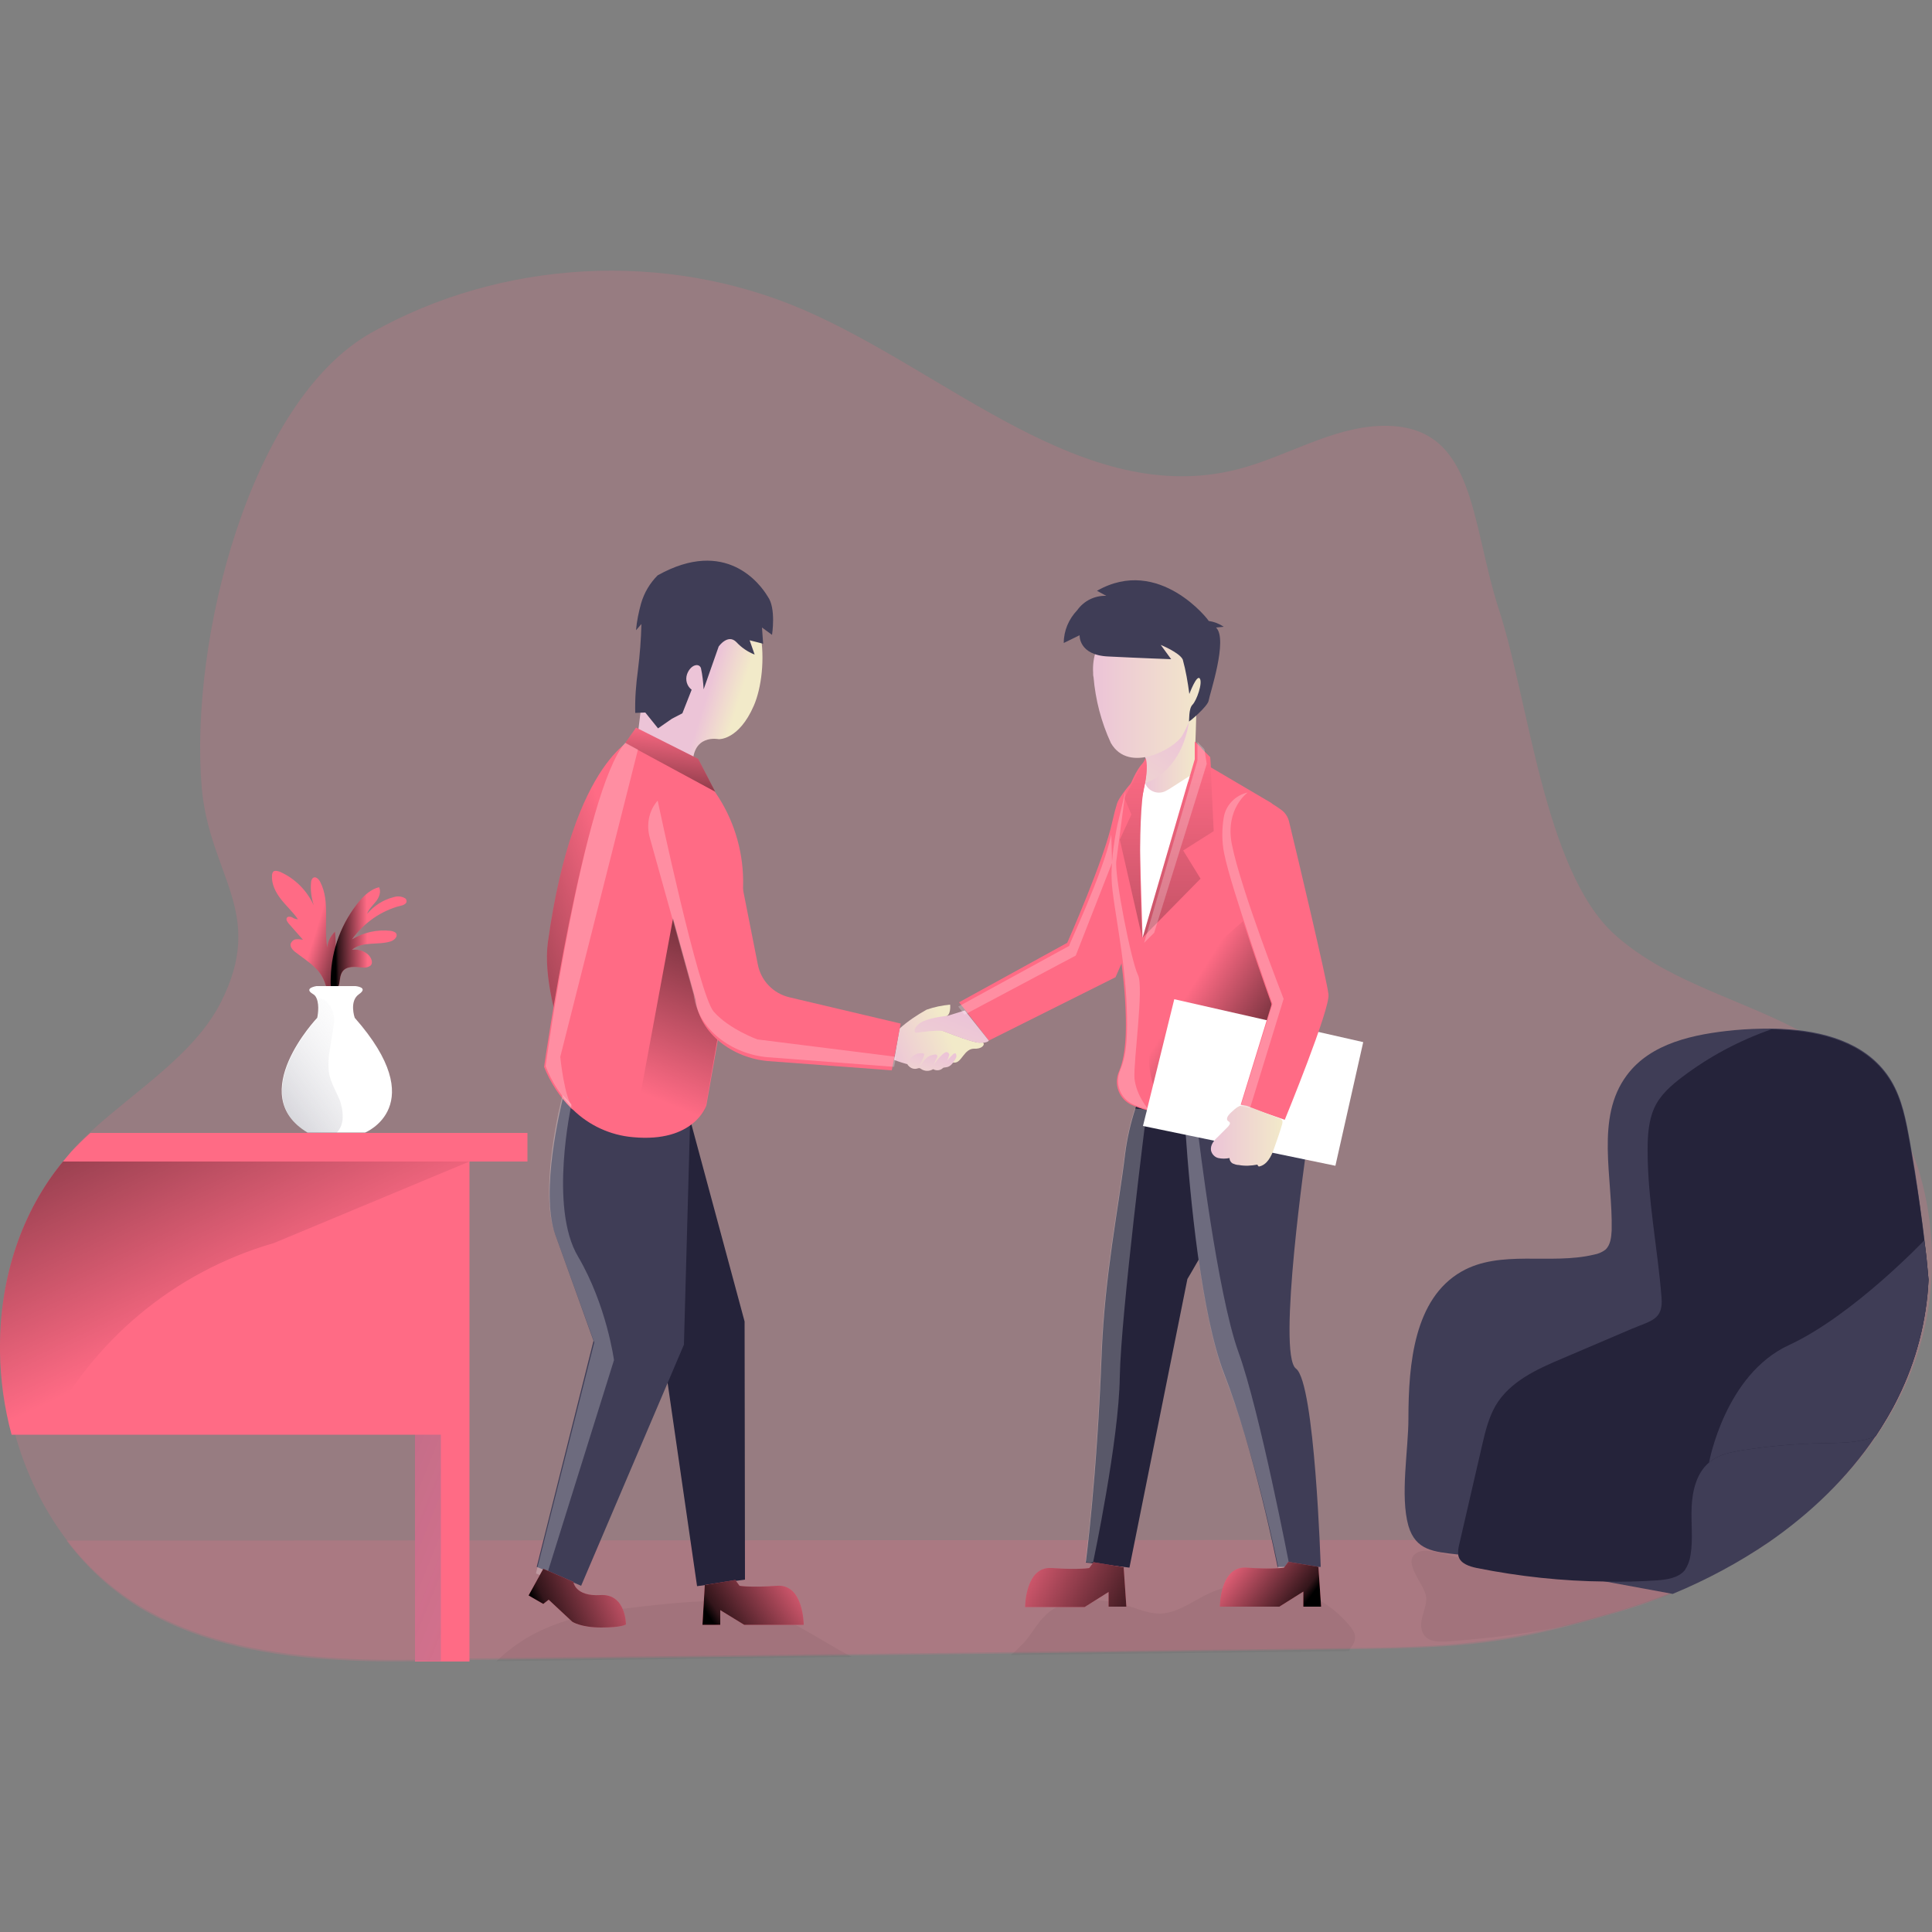 <?xml version="1.0"?>
<svg xmlns="http://www.w3.org/2000/svg" xmlns:xlink="http://www.w3.org/1999/xlink" enable-background="new 0 0 500 500" viewBox="0 0 500 500" width="190" height="190"><rect x="0" y="0" width="500" height="500" fill="#808080" stroke="none"/><linearGradient id="a"><stop offset="0" stop-opacity="0"/><stop offset=".91" stop-opacity=".8"/><stop offset="1"/></linearGradient><linearGradient id="b" gradientUnits="userSpaceOnUse" x1="165.88" x2="96.1" xlink:href="#a" y1="239.048" y2="263.238"/><linearGradient id="c" gradientUnits="userSpaceOnUse" x1="309.502" x2="340.701" xlink:href="#a" y1="253.683" y2="273.361"/><linearGradient id="d"><stop offset="0" stop-color="#ecc4d7"/><stop offset=".42" stop-color="#efd4d1"/><stop offset="1" stop-color="#f2eac9"/></linearGradient><linearGradient id="e" gradientTransform="matrix(1 0 0 -1 -1.45 -823.722)" gradientUnits="userSpaceOnUse" x1="297.502" x2="311.555" xlink:href="#d" y1="-1020.762" y2="-1020.762"/><linearGradient id="f" gradientTransform="matrix(1 0 0 -1 -1.45 -823.722)" gradientUnits="userSpaceOnUse" x1="306.038" x2="281.091" xlink:href="#d" y1="-1010.865" y2="-1052.372"/><linearGradient id="g" gradientTransform="matrix(1 0 0 -1 -1.45 -823.722)" gradientUnits="userSpaceOnUse" x1="284.856" x2="314.614" xlink:href="#d" y1="-1001.11" y2="-1001.11"/><linearGradient id="h" gradientTransform="matrix(1 0 0 -1 -1.45 -823.722)" gradientUnits="userSpaceOnUse" x1="231.497" x2="246.966" xlink:href="#d" y1="-1097.167" y2="-1091.138"/><linearGradient id="i" gradientUnits="userSpaceOnUse" x1="168.969" x2="196.597" xlink:href="#a" y1="284.092" y2="217.265"/><linearGradient id="j" gradientTransform="matrix(1 0 0 -1 0 -826.122)" gradientUnits="userSpaceOnUse" x1="184.339" x2="192.494" xlink:href="#d" y1="-1001.128" y2="-1003.662"/><linearGradient id="k" gradientTransform="matrix(1 0 0 -1 -1.45 -823.722)" gradientUnits="userSpaceOnUse" x1="250.044" x2="234.513" xlink:href="#d" y1="-1086.209" y2="-1122.839"/><linearGradient id="l" gradientTransform="matrix(1 0 0 -1 -1.45 -823.722)" gradientUnits="userSpaceOnUse" x1="242.976" x2="239.395" xlink:href="#d" y1="-1096.33" y2="-1109.34"/><linearGradient id="m" gradientTransform="matrix(1 0 0 -1 -1.45 -823.722)" gradientUnits="userSpaceOnUse" x1="315.123" x2="333.668" xlink:href="#d" y1="-1117.623" y2="-1117.623"/><linearGradient id="n" gradientUnits="userSpaceOnUse" x1="305.043" x2="304.114" xlink:href="#a" y1="196.09" y2="368.518"/><linearGradient id="o" gradientUnits="userSpaceOnUse" x1="293.381" x2="292.452" xlink:href="#a" y1="196.024" y2="368.454"/><linearGradient id="p" gradientUnits="userSpaceOnUse" x1="174.588" x2="171.464" y1="188.282" y2="216.598"><stop offset="0" stop-opacity="0"/><stop offset=".44" stop-opacity=".35"/><stop offset=".91" stop-opacity=".8"/><stop offset="1"/></linearGradient><linearGradient id="q" gradientUnits="userSpaceOnUse" x1="81.707" x2="94.453" xlink:href="#a" y1="241.103" y2="245.06"/><linearGradient id="r" gradientUnits="userSpaceOnUse" x1="95.059" x2="86.799" xlink:href="#a" y1="242.999" y2="243.124"/><linearGradient id="s" gradientTransform="matrix(1 0 0 -1 0 -518.782)" gradientUnits="userSpaceOnUse" x1="100.215" x2="55.704" y1="-783.153" y2="-815.369"><stop offset="0" stop-color="#fff" stop-opacity="0"/><stop offset="1" stop-color="#3f3d56"/></linearGradient><linearGradient id="t" gradientUnits="userSpaceOnUse" x1="63.596" x2="10.519" xlink:href="#a" y1="338.77" y2="227.763"/><linearGradient id="u" gradientTransform="matrix(1 0 0 -1 0 -770.792)" gradientUnits="userSpaceOnUse" x1="-104.591" x2="228.962" y1="-1085.257" y2="-1218.677"><stop offset=".17" stop-color="#00272e"/><stop offset="1" stop-color="#69b9eb" stop-opacity="0"/></linearGradient><linearGradient id="v" gradientTransform="matrix(1 0 0 -1 0 -826.122)" gradientUnits="userSpaceOnUse" x1="151.989" x2="152.251" y1="-1110.092" y2="-1110.092"><stop offset="0" stop-color="#68e1fd"/><stop offset="1" stop-color="#69b9eb"/></linearGradient><linearGradient id="w" gradientTransform="matrix(1 0 0 -1 0 -826.122)" gradientUnits="userSpaceOnUse" x1="166.642" x2="139.887" xlink:href="#a" y1="-1232.621" y2="-1244.432"/><linearGradient id="x" gradientTransform="matrix(1 0 0 -1 0 -826.122)" gradientUnits="userSpaceOnUse" x1="209.15" x2="185.714" xlink:href="#a" y1="-1232.093" y2="-1247.796"/><linearGradient id="y" gradientTransform="matrix(1 0 0 -1 0 -826.122)" gradientUnits="userSpaceOnUse" x1="317.615" x2="336.462" xlink:href="#a" y1="-1228.641" y2="-1242.9"/><linearGradient id="z" gradientTransform="matrix(1 0 0 -1 0 -826.122)" gradientUnits="userSpaceOnUse" x1="259.967" x2="296.67" xlink:href="#a" y1="-1227.762" y2="-1246.357"/><path d="m499.9 330.4c-.5 10.6-3.2 21-7.9 30.5-7.6 15.3-19.4 27.7-33.5 37.4-7.8 5.3-16.2 9.8-24.9 13.4-4.8 2-9.7 3.7-14.7 5.2-30.2 8.9-43.7 9.4-75.2 9.7l-221.4 2.6-10.3.3c-9.3.1-14.7.2-24-.3-17.8-1-35.3-4-50.7-12.9-7.9-4.6-14.8-10.7-20.3-18.1-10.4-13.9-16-31.5-16.3-49.2v-1.9c.1-17.2 5.4-34.1 16.3-47.4.7-.8 1.4-1.7 2.1-2.5 1.5-1.7 3.2-3.3 5-4.9 11.3-10.3 26.2-19.5 33-32.8 11.9-23.3-2.9-32.8-4.9-55.7-3.2-38.4 12.6-100.1 43.9-117.7 33.7-19 76.1-21.3 111.7-6 37.6 16.2 72.6 51.4 112.3 41.4 12.7-3.2 24.5-11 37.6-11.3 24.3-.5 22.7 24.5 30.3 47.8s11.7 67.1 29.6 83.6c12.9 11.8 30.7 16.3 46.3 24.2 4.7 2.3 9.2 5.1 13.4 8.4 9.2 7.3 15.5 17.3 19.2 28.4 2.7 8.9 3.9 18.3 3.4 27.8z" fill="#ff6b85" opacity=".18"/><path d="m458.7 398.5c-12.2 8.2-25.5 14.5-39.6 18.6-28.3 8.4-39.5 9.3-69 9.7l-6.2.1-81.3 1-41.3.5-91.9 1.1-7 .1-10.3.3c-9.3.1-14.7.2-24-.3-17.8-.9-35.3-4-50.7-12.8-7.9-4.6-14.7-10.8-20.2-18.1z" fill="#ff6b85" opacity=".18"/><path d="m369.1 413.4c.2 2.8-1.8 5.4-1.2 8.2.8 4 5.3 3.3 9.3 3 9.8-.8 22.3-2.3 31.9-4.8 8.8-2.3 15.3-4.5 23.7-7.3.7-.2.5-2.1.5-2.8.1-.9-1.2-1.3-2.1-1.3-8.3-.3-16.8 0-24.9-1.7-3.7-.8-7.3-1.9-11-2.3-4.6-.5-9.2 0-13.8-.3-3.3-.3-11.4-3.9-14.5-2.4-4.7 2.2 1.8 8.3 2.1 11.7z" fill="#000405" opacity=".05"/><path d="m194.5 415.8c9.6 2.7 17.4 8.5 25.9 13-30.6.4-61.3.7-91.9 1.1 2.6-2.5 5.4-4.6 8.5-6.4 10.1-5.7 21.9-7 33.4-8.2 8-.8 16.3-1.7 24.1.5z" fill="#000405" opacity=".05"/><path d="m350.7 424c-.1.9-.5 1.7-1.1 2.4-.2.3-.4.6-.5.9l-6.2.1-81.3.9c1.5-1.2 2.8-2.5 4-3.9 1.7-2.1 3-4.5 5-6.4 5.8-5.5 15-4.4 22.6-2 2.3.8 4.6 1.6 7 1.6 4.3-.1 8-2.9 11.8-4.8 12.1-6.1 28.2-2.8 37 7.6.9 1 1.8 2.3 1.7 3.6z" fill="#000405" opacity=".05"/><path d="m307.3 331-15 74.7-10.1-1.2-1.2-.1s2.9-22.1 4.1-53.7c.8-20.9 4.4-38 6.1-52.2.5-3.9 1.4-7.8 2.6-11.5 2-6.3 5.2-12.1 9.1-11.5 8.8 1.3 20.3 9 21.8 13.8 2.8 8.3-17.4 41.7-17.4 41.7z" fill="#25233a"/><path d="m296.8 287.2s-6.7 52.7-7 69.1c-.2 16.4-6.9 48-6.9 48l-.8.1-1.2-.1s2.9-22.1 4.1-53.7c.8-20.9 4.4-38 6.1-52.2.5-3.9 1.4-7.8 2.6-11.5 1.1.1 2.1.1 3.1.3z" fill="#fff" opacity=".24"/><path d="m341.8 405.5h-11.2v-.1c-.3-1.5-5.9-29.6-13.8-49.9-5.9-15.2-8.8-46-9.9-61.8-.4-6-.6-9.8-.6-9.8s22.7-6.8 25.6-3.8 6.3 16.6 6.3 16.6-7.8 53.8-2.8 57.5c4.9 3.6 6.4 51.3 6.4 51.3z" fill="#3f3d56"/><path d="m165 190.5s-16.5 5.1-23.2 53.3c-2.4 17.4 13 48 13 48z" fill="#ff6b85"/><path d="m165 190.5s-16.5 5.1-23.2 53.3c-2.4 17.4 13 48 13 48z" fill="url(#b)"/><path d="m153 285.8c-3.5-.6-6.8 1.8-7.4 5.4-.1.7-.1 1.4 0 2.1 1.3 7.5 3.7 18 7.9 23.9 7.1 9.9 16.8 23.6 16.8 23.6l10.1 69.7 12.4-1.7-.1-66.8-14-51.9z" fill="#25233a"/><path d="m178.6 290-1.6 58-26.6 62.4-8.9-3.8-2.6-1.1 14.7-58.5s-5.7-15.9-9.9-27.5c-4-11.1 1.5-33.2 1.9-35v-.1z" fill="#3f3d56"/><path d="m288.7 252.9-32.8 16.4-6.1-7.9-1.6-2 28-15.4s9.6-21.6 11.7-31.5c.4-1.8.8-3.3 1.2-4.6.7-2.3 7.7-10.4 10-10.9s-.3 6.8 1.3 8.6c1.7 2.5 2.6 5.6 2.5 8.6.2 6.3-14.2 38.7-14.2 38.7z" fill="#ff6b85"/><path d="m331.9 272.2s-16.3 19.8-35.1 15.1c-1.3-.3-2.6-.8-3.8-1.3-3.3-1.4-4.9-5.3-3.4-8.7 1.8-4.2 1.9-10.2 1.7-15.7-.4-12.7-3.6-26.5-3.8-32.3-.2-3.7.4-8.9 1.5-14.1 1.9-9.2 5.3-18.4 8.7-18.9 10.3-1.6 13.8 1.2 13.8 1.2l17.5 10.3c8.8 9.2 4.6 23.6 2.9 64.4z" fill="#ff6b85"/><path d="m306.2 220.1 4.5 7.3-12.5 12.7-2.5 2.6 13.5-46.2v-4.6l1.7 1.7v.1l2.3 2.3.9 19.1z" fill="#ff6b85"/><path d="m330.2 231-1.9 49.8s-26.8 12.9-30.3-1.6c-2.7-11.2 4.3-23.9 4.3-23.9z" fill="url(#c)"/><path d="m303.9 258.6-8.1 32.8 49.8 10.3 7.2-32z" fill="#fff"/><path d="m309.6 184.6c0 .1-.2 7.6-.4 12.3-.2 3.7-1.9 6.2-4.5 8.8-1.5 1.6-3.3 2.8-5.3 3.7-1.5.5-3.1-.2-3.6-1.7-.2-.6-.2-1.2-.1-1.7.3-1 .5-2.1.7-3.3.4-2.5.6-5.1-.1-7 0-.1 0-.1-.1-.2-.4-1 0-2 .9-3.1 1.3-1.5 3.4-3 5.6-4.3 2.3-1.4 4.6-2.5 6.9-3.5z" fill="url(#e)"/><path d="m297.8 202.1c-.5.2-.9.4-1.4.5.4-2.5.6-5.1-.1-7l.8-3.3.6-2.5 5-1.9 5.1-1.9c-1.1 9.2-6 14.2-10 16.1z" fill="url(#f)"/><path d="m296.4 158.6c-8 .5-14 7.4-13.5 15.5 0 .4 0 .8.1 1.1.5 5.9 2 11.7 4.5 17.1 4.7 8.1 16.6 1.4 18.5-2 1.9-3.3 8.9-18.5 6-22.8-2.1-2.9-7.9-9.2-15.6-8.9z" fill="url(#g)"/><path d="m283.9 152.9 2.4 1.3c-3-.1-5.8 1.3-7.5 3.7-2.2 2.3-3.5 5.3-3.5 8.5l4.1-2s-.3 5.2 7.5 5.5c7.9.4 16.2.7 16.2.7l-2.7-3.7s4.9 2 5.7 3.8c.8 2.9 1.3 5.9 1.7 8.9 0 0 1.9-5.1 2.7-4s-.8 5.7-1.9 6.8c-1 1-.8 4.1-.9 4.3-.1.3 4.9-3.9 5.1-5.4s5.1-15.9 1.9-18.9l2-.2c-1.2-.8-2.5-1.3-3.9-1.5.2-0-12.8-17-28.9-7.8z" fill="#3f3d56"/><path d="m232.8 266.2c2.1-1.9 4.5-3.5 7-4.9 2-.7 4-1.1 6.1-1.3 0 0 .3 2.9-1.3 3.1-1.7.2-3 2.7-3 2.7s10.6 4.4 12.1 4 1.2 1.7-1.5 1.6-3.3 3.7-5.2 3.6-4.8 1.1-7.5 1.2c-2.8-.2-5.5-.9-8.1-1.9z" fill="url(#h)"/><path d="m191.7 235.5-8.9 50.6s-3.1 9.7-19 8.2c-5.8-.5-11.3-3-15.5-7.1l-.3-.2-.2-.2c-3-3-5.4-6.7-7-10.7 0 0 10.2-71.3 21-83.7 1.1-1.2 2.1-1.9 3.2-1.8 2.9.4 5.7 1.5 8.2 3.2 14.1 8.6 21.4 25.2 18.5 41.7z" fill="#ff6b85"/><path d="m174.9 233.8-11.2 60.5s17.1 2.4 19-8.2l5.3-30.8z" fill="url(#i)"/><path d="m165 190.5s1.7-13 2.4-21.5 3.4-19.8 17.5-18.3 14.1 22.9 10.2 31.9-9.1 8.7-9.1 8.7-7-1.5-6.7 7z" fill="url(#j)"/><path d="m170.2 148.9c-2 2-3.5 4.5-4.3 7.3-.6 2.2-1.1 4.5-1.3 6.9l1.4-1.6c-.1 4-.4 7.9-.9 11.9-.5 3.7-.8 7.4-.7 11.1l2.6-.1 3.3 4.1 3.6-2.5 2.7-1.4 2.4-6.1c-1.2-.9-1.7-2.5-1.2-4 .9-2.5 3.1-3 3.6-1.6.4 1.8.6 3.7.7 5.5l3.9-11.1s2.4-3.4 4.6-1.1c1.3 1.4 2.9 2.5 4.7 3.2l-1.3-3.7 3.5.9-.3-4.2 2.6 1.9s1.1-6.9-1.1-9.9c-1.9-3.2-10.8-15.4-28.5-5.5z" fill="#3f3d56"/><path d="m233.1 264.9-1.8 9.5-.5 2.6-32.1-2.4c-8.9-.8-17.6-6.9-18.7-15.9l-11-39.6c-1.6-5.3 1.3-10.9 6.5-12.6 1.4-.4 2.9-.6 4.4-.3 4.3.7 7.9 3.7 9.2 7.9l7 35.4c.8 4.3 4 7.6 8.2 8.6z" fill="#ff6b85"/><path d="m249.7 261.5-4.5 1.4s-5.6.5-7.4 2.1c-1.9 1.6-.8 2.3-.8 2.3s5.9-.9 7.2-.4 7.5 3 9.5 3 2.2-.6 2.2-.6z" fill="url(#k)"/><path d="m236.3 273.3c.7-.6 1.6-.8 2.5-.7.1 0 .2.1.3.1.1.2.1.4 0 .5-.3 1-.8 2-1.4 2.8.7-.2 1-1 1.5-1.6.7-.9 1.7-1.4 2.8-1.5.1 0 .3 0 .4.1.3.2.2.6 0 .9-.3.6-.5 1.1-.8 1.7.7-1 1.5-2 2.4-2.8.2-.2.5-.4.8-.5s.6.1.8.4c.1.2.1.4 0 .5-.2.8-.5 1.5-1 2.1.6-.9 1.3-1.8 2.1-2.5.1-.1.3-.2.5-.2.1 0 .2.1.2.2.3.5 0 1.1-.3 1.5-.5.9-1.2 1.8-2.2 1.9-.2 0-.4.1-.7.1-.2.1-.3.2-.4.3-.7.5-1.6.5-2.3.1-1 .6-2.2.6-3.2-.1-.2-.2-.5-.2-.8-.1-.9.3-1.8 0-2.4-.7-.8-.6.5-2 1.2-2.5z" fill="url(#l)"/><path d="m332.5 289.8-11-3.8-.4-.1 8-26s-10.5-29.2-12.3-38.1c-.6-3-.6-6-.1-9 .5-3.2 2.9-5.7 6-6.3 1.7-.4 3.5-.1 5 .7 1.4.7 2.7 1.5 3.9 2.4 1 .7 1.7 1.8 2 3 2 8.2 9.9 41.5 10.2 44.7.6 3.5-11.3 32.5-11.3 32.5z" fill="#ff6b85"/><path d="m318.3 288.2c-.5.5-1.1 1.4-.5 1.9.1.1.3.2.4.3.3.4-.1.8-.4 1.2l-2.6 2.6c-1 .9-2 2.1-1.8 3.5.2 1 1 1.8 1.9 2s1.9.2 2.9 0c0 .6.3 1.1.8 1.4.5.2 1 .4 1.6.4 1.6.3 3.2.2 4.8-.1.1.2.2.4.4.5 2.1-.4 3.2-2.6 3.9-4.6s1.5-4.2 2.1-6.3c.1-.3.1-.6.1-.9-.2-.4-.5-.6-.9-.7-2.5-1-5-1.9-7.5-2.9-2.4-1.1-3.4 0-5.2 1.7z" fill="url(#m)"/><path d="m306.2 220.1 4.5 7.3-12.5 12.7-2.5 2.6 13.5-46.2v-4.6l1.7 1.7v.1l2.3 2.3.9 19.1z" fill="#ff6b85"/><path d="m296.4 202.6-1.7 8 1 32.1 12.2-41.9-5.3 3.4c-.3.2-.6.3-.9.5-1.9 1-4.3.2-5.2-1.7 0-.2 0-.3-.1-.4z" fill="#fff"/><path d="m296.5 196.2-5.5 10.3 1.8 4.3-3 6.5 5.8 25.4s-1.6-31 .7-40.1c.1-0 .9-4.3.2-6.4z" fill="#ff6b85"/><path d="m306.2 220.1 4.5 7.3-12.5 12.7-2.5 2.6 13.5-46.2v-4.6l1.7 1.7v.1l2.3 2.3.9 19.1z" fill="url(#n)"/><path d="m296.5 196.2-5.5 10.3 1.8 4.3-3 6.5 5.8 25.4s-1.6-31 .7-40.1c.1-0 .9-4.3.2-6.4z" fill="url(#o)"/><path d="m164.6 188.3 16.1 8.1 4.4 8.5-23.3-12.6z" fill="#ff6b85"/><path d="m164.6 188.3 16.1 8.1 4.4 8.5-23.3-12.6z" fill="url(#p)"/><path d="m121.5 300.6v129.4h-14.1v-58.7h-104.4c-1.9-7-2.9-14.2-3-21.5v-1.8c.1-17.2 5.4-34.2 16.3-47.4z" fill="#ff6b85"/><path d="m136.5 293.2v7.4h-120.2c.7-.8 1.4-1.7 2.1-2.5 1.6-1.7 3.2-3.3 5-4.9z" fill="#ff6b85"/><path d="m81.6 250.5c-1.6-1.6-3.5-2.8-5.3-4.2-.6-.5-1.2-1.2-1.1-2 .2-.6.7-1.1 1.3-1.2s1.3 0 1.9.1l-3.7-4.2c-.3-.4-.7-.9-.5-1.4s1-.4 1.4-.2c.4.3 1 .5 1.5.5-1.3-1.9-3-3.4-4.4-5.2s-2.5-4-2.3-6.2c0-.3.1-.6.3-.9.4-.4 1.1-.2 1.7 0 3.9 1.7 7 4.8 8.8 8.7-.6-1.9-.9-3.9-.7-5.9 0-.5.2-.9.5-1.2.7-.5 1.5.3 1.9 1.1 2.6 5.1.8 11.3 1.8 16.9.1-1.6.9-3 2-4.1.3 2.9.2 5.8-.3 8.7.8.4.7 1.5.5 2.4-.3 1.3-.6 2.7-1 4-1.4-.1-1.5-.9-1.9-2.1-.5-1.3-1.3-2.6-2.4-3.6z" fill="#ff6b85"/><path d="m93.1 233.1c1.4-1.6 3-3 5-3.5.6 1.2 0 2.7-.8 3.7s-1.9 2-2.3 3.2c1.8-2.1 4.1-3.6 6.8-4.3.9-.3 2-.3 2.9.2.3.1.5.4.5.7.2.7-.8 1.2-1.5 1.3-5.1 1.3-9.5 4.4-12.6 8.7 3-1.8 6.5-2.6 10-2.2.6.1 1.3.3 1.5.8.3.8-.6 1.6-1.4 1.9-3.3 1.1-7.4-.1-10.1 2.2 1.4-.2 2.9.2 4 1.1.9.7 1.6 2.2.8 3-.6.4-1.3.6-2 .5-1.9-.2-4.2-.5-5.3 1.1-.6.9-.6 2-.8 3.1-.2.8-.9 2.3-1.8 1.5-.6-.6-.4-2.5-.4-3.2.2-7.2 2.8-14.2 7.5-19.8z" fill="#ff6b85"/><path d="m81.6 250.5c-1.6-1.6-3.5-2.8-5.3-4.2-.6-.5-1.2-1.2-1.1-2 .2-.6.7-1.1 1.3-1.2s1.3 0 1.9.1l-3.7-4.2c-.3-.4-.7-.9-.5-1.4s1-.4 1.4-.2c.4.3 1 .5 1.5.5-1.3-1.9-3-3.4-4.4-5.2s-2.5-4-2.3-6.2c0-.3.1-.6.3-.9.4-.4 1.1-.2 1.7 0 3.9 1.7 7 4.8 8.8 8.7-.6-1.9-.9-3.9-.7-5.9 0-.5.2-.9.5-1.2.7-.5 1.5.3 1.9 1.1 2.6 5.1.8 11.3 1.8 16.9.1-1.6.9-3 2-4.1.3 2.9.2 5.8-.3 8.7.8.4.7 1.5.5 2.4-.3 1.3-.6 2.7-1 4-1.4-.1-1.5-.9-1.9-2.1-.5-1.3-1.3-2.6-2.4-3.6z" fill="url(#q)"/><path d="m93.1 233.1c1.4-1.6 3-3 5-3.5.6 1.2 0 2.7-.8 3.7s-1.9 2-2.3 3.2c1.8-2.1 4.1-3.6 6.8-4.3.9-.3 2-.3 2.9.2.3.1.5.4.5.7.2.7-.8 1.2-1.5 1.3-5.1 1.3-9.5 4.4-12.6 8.7 3-1.8 6.5-2.6 10-2.2.6.1 1.3.3 1.5.8.3.8-.6 1.6-1.4 1.9-3.3 1.1-7.4-.1-10.1 2.2 1.4-.2 2.9.2 4 1.1.9.7 1.6 2.2.8 3-.6.4-1.3.6-2 .5-1.9-.2-4.2-.5-5.3 1.1-.6.9-.6 2-.8 3.1-.2.8-.9 2.3-1.8 1.5-.6-.6-.4-2.5-.4-3.2.2-7.2 2.8-14.2 7.5-19.8z" fill="url(#r)"/><path d="m94.5 293.1h-7.5-7.4c-16.4-9.8 2.5-29.7 2.5-29.7s.7-3.1-.2-5.1c-.2-.5-.6-.9-1-1.1-2.4-1.5 1-2 1-2h10.1s3.5.3.9 2.1-1.1 6.1-1.1 6.1c20 22.7 2.7 29.7 2.7 29.7z" fill="#fff"/><path d="m87.6 292.6c-.2.2-.3.4-.5.6h-7.4c-16.4-9.8 2.5-29.7 2.5-29.7s.7-3.1-.2-5.1c3.3-.3 4.9 4 4.4 6.7-.3 2.1-.7 4.2-1 6.3-.4 2-.5 4-.3 6 .4 2.7 1.9 5 2.9 7.5.8 2.5 1.2 5.5-.4 7.7z" fill="url(#s)" opacity=".51"/><path d="m121.5 300.6-50.6 21.1c-25.8 7.4-47.3 25.4-59.3 49.6h-8.6c-1.9-7-2.9-14.2-3-21.5v-1.8c.1-17.2 5.4-34.2 16.3-47.4z" fill="url(#t)"/><path d="m107.4 371.3h6.7v58.6h-6.7z" fill="url(#u)" opacity=".61"/><path d="m499.1 331.2c-.5 10.6-3.2 21-7.9 30.5-1.7 3.5-3.7 6.8-5.8 10-7.3 10.8-16.8 19.9-27.6 27.4-7.8 5.3-16.2 9.8-24.9 13.4l-17.4-3.2-33.5-6.3c-1.6-.3-3.2-.5-4.7-.7-6.2-.7-10.9-1-12.8-7.4-2.2-7.8 0-19.7 0-27.8 0-14.2 1.5-31 13.7-38 10.1-5.8 23-1.7 34.3-4.4 1.1-.2 2.1-.6 3-1.3 1.3-1.2 1.5-3.2 1.6-5 .3-13.7-4.3-29.1 3.9-40.1 6.2-8.4 17.5-10.7 27.9-11.7 3.2-.3 6.4-.4 9.6-.4 1.6 0 3.1.1 4.6.2 10.7.8 20.9 4.3 26.3 13.2 2.9 4.8 3.9 10.4 4.9 15.9.4 2.5.9 5.1 1.3 7.7 1.4 9.2 2.7 18.6 3.5 28z" fill="#3f3d56"/><path d="m499.1 331.2c-.5 10.6-3.2 21-7.9 30.5-1.7 3.5-3.7 6.8-5.8 10-4 1.7-8.8 1.7-13.3 1.8-7 .1-14 .7-21 1.8-3.1.5-6.4 1.1-8.8 3.2-3.2 2.7-4.3 7.2-4.5 11.4s.4 8.5-.3 12.6c-.2 1.4-.7 2.7-1.5 3.9-1.7 2-4.6 2.4-7.2 2.6-4.4.3-8.9.4-13.3.3-11.2-.1-22.3-1.3-33.3-3.5-1.9-.4-4.1-1.1-4.7-2.9 0-.1-.1-.3-.1-.4-.1-.9 0-1.8.2-2.6l6-26c.8-3.5 1.7-7.1 3.5-10.2 3.7-6.2 10.7-9.4 17.4-12.2l17.8-7.6c4.9-2.1 8.2-2.3 7.7-8.1-1-12.8-3.6-25.2-3.6-38.1 0-3.7.2-7.5 1.7-10.9s4.4-5.9 7.3-8.1c7-5.3 14.7-9.4 23-12.3 1.6 0 3.1.1 4.6.2 10.7.8 20.9 4.3 26.3 13.2 2.9 4.8 3.9 10.4 4.9 15.9.4 2.5.9 5.1 1.3 7.7 1 5.8 1.8 11.7 2.5 17.6.5 3.3.8 6.7 1.1 10.2z" fill="#25233a"/><path d="m499.1 331.2c-.5 10.6-3.2 21-7.9 30.5-1.7 3.5-3.7 6.8-5.8 10-4 1.7-8.8 1.7-13.3 1.8-7 .1-14 .7-21 1.8-3.1.5-6.4 1.1-8.8 3.2 0 0 4.1-22.8 20.7-30.4 16.6-7.7 35-27.1 35-27.1.5 3.3.8 6.7 1.1 10.2z" fill="#3f3d56"/><path d="m152.3 284.1c-.1-.1-.2-.2-.3-.3l.1.1c0 .1.1.1.2.2z" fill="url(#v)"/><g fill="#fff"><path d="m145 273.5s1 10.7 3.4 13.4c-3.1-3.1-5.6-6.8-7.2-11 0 0 9.7-71 20.6-83.7l3.3 1.8z" opacity=".24"/><path d="m287.6 216 .2 7.3-9.4 24-28.8 15.3-1.6-2.1 28.7-15.7c-.2-.1 8.7-18.6 10.9-28.8z" opacity=".24"/><path d="m231.9 273.5-.5 2.6-32.8-2.5c-9.1-.8-18-7.1-19.1-16.2l-11.3-40.5c-1-3.4-.3-7.1 2-9.7 0 0 10.6 50.1 14.5 54.6s11.3 7.2 11.3 7.2z" opacity=".24"/><path d="m158.9 352-17.6 56.3-2.6-1.1 15.1-59.8s-5.9-16.3-10.2-28.2c-4.1-11.4 1.5-34 2-35.8l2.3 2.4s-5.9 26.7 1.7 39.4c7.4 12.6 9.3 26.8 9.3 26.8z" opacity=".24"/><path d="m297.3 287.2c-1.3-.3-2.6-.8-3.9-1.3-3.4-1.5-5-5.4-3.5-8.9v-.1c1.9-4.2 1.9-10.4 1.7-16.1-.4-13-3.7-27.1-3.9-33-.2-3.7.4-9.1 1.5-14.4l2.1-8.8s-1.9 14.3-2.4 18.2 3.9 26.2 5.6 29.5c1.6 3.2-1.2 22.3-.9 26.8.5 4.6 3.7 8.1 3.7 8.1z" opacity=".24"/><path d="m333.8 405.7-2.7 1.3c-.3-1.6-6.1-30.3-14.2-51-6.1-15.5-9-47.1-10.1-63.2l3.3.7s4.9 41.2 10.4 56.4c5.5 15.1 13.3 55.8 13.3 55.8z" opacity=".24"/><path d="m332.2 258.5-8.7 28.3-2-.4-.4-.1 8.2-26.5s-10.7-29.8-12.5-39c-.6-3-.6-6.2-.1-9.2.5-3.2 3-5.8 6.2-6.5 0 0-5.9 4.2-4.1 13.4 2.3 11.7 13.4 40 13.4 40z" opacity=".24"/><path d="m312.3 197.7-13.6 43.7-2.6 2.6 13.8-47.2v-4.8l1.8 1.9z" opacity=".24"/></g><path d="m140.6 406-3.8 6.9 3.8 2.2 1.4-1.1 6.1 5.7s2.2 1.5 7.5 1.5c5.4 0 6.4-.8 6.4-.8s0-8-6.6-7.6-7-3.4-7-3.4z" fill="#ff6b85"/><path d="m182.4 410.2-.6 10.3h4.6v-3.8l6.2 3.8h15.4s0-10.6-6.9-10.1-9.7 0-9.7 0l-1.1-1.5z" fill="#ff6b85"/><path d="m341.2 405.5.7 10.3h-4.6v-3.9l-6.2 3.9h-15.4s0-10.6 6.9-10.1 9.7 0 9.7 0l1.1-1.5z" fill="#ff6b85"/><path d="m290.8 405.6.7 10.2h-4.6v-3.8l-6.2 3.9h-15.4s0-10.6 6.9-10.1 9.7 0 9.7 0l1.1-1.5z" fill="#ff6b85"/><path d="m140.6 406-3.8 6.9 3.8 2.2 1.4-1.1 6.1 5.7s2.2 1.5 7.5 1.5c5.4 0 6.4-.8 6.4-.8s0-8-6.6-7.6-7-3.4-7-3.4z" fill="url(#w)"/><path d="m182.4 410.2-.6 10.3h4.6v-3.8l6.2 3.8h15.4s0-10.6-6.9-10.1-9.7 0-9.7 0l-1.1-1.5z" fill="url(#x)"/><path d="m341.2 405.5.7 10.3h-4.6v-3.9l-6.2 3.9h-15.4s0-10.6 6.9-10.1 9.7 0 9.7 0l1.1-1.5z" fill="url(#y)"/><path d="m290.8 405.6.7 10.2h-4.6v-3.8l-6.2 3.9h-15.4s0-10.6 6.9-10.1 9.7 0 9.7 0l1.1-1.5z" fill="url(#z)"/></svg>
